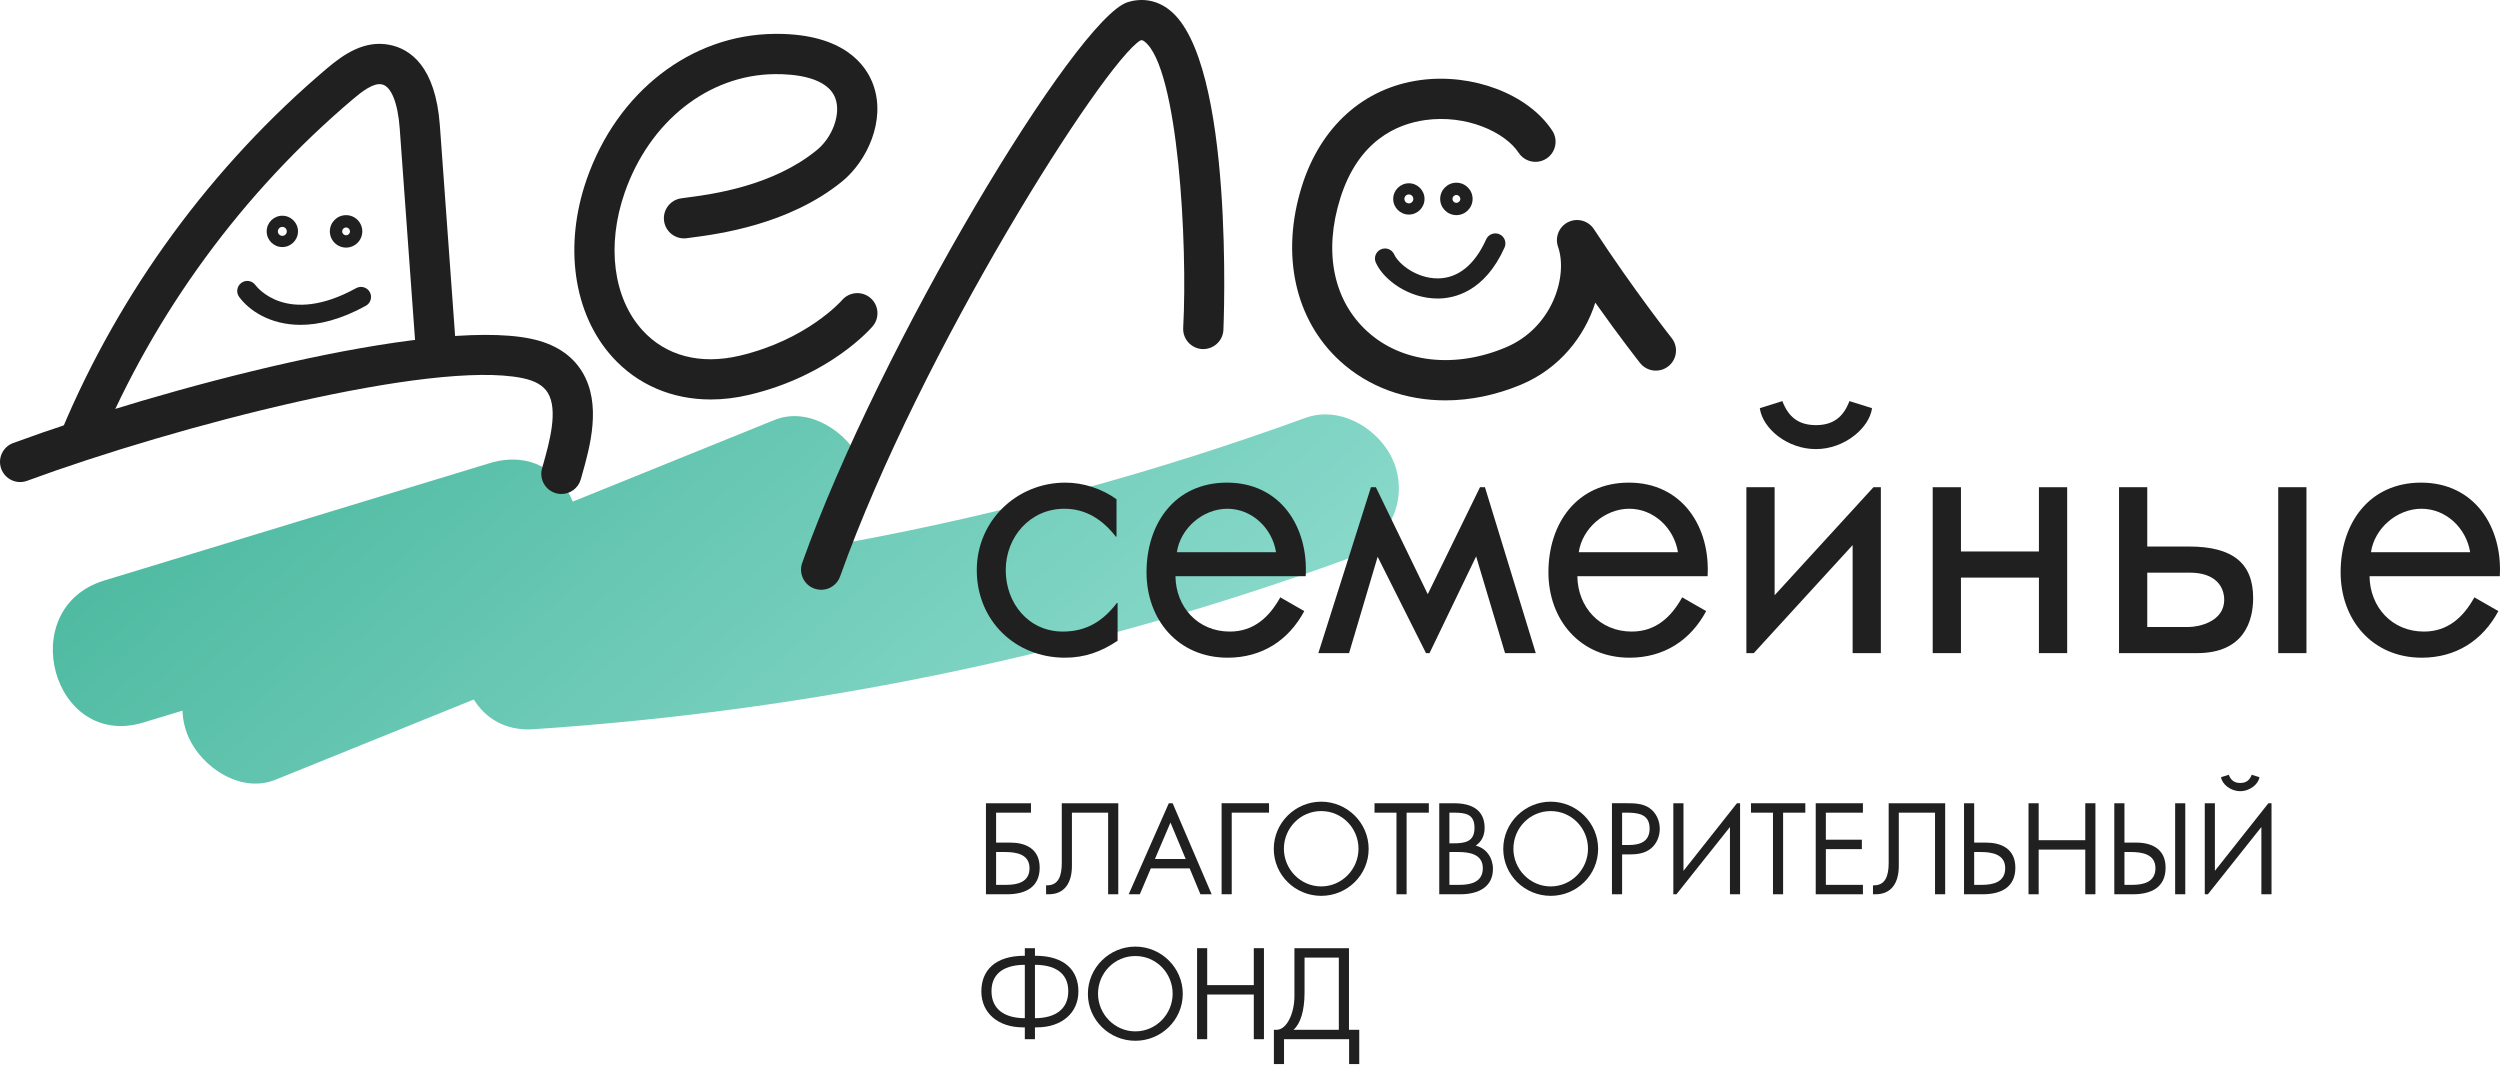 <?xml version="1.0" encoding="UTF-8"?> <svg xmlns="http://www.w3.org/2000/svg" width="100" height="43" viewBox="0 0 100 43" fill="none"><path fill-rule="evenodd" clip-rule="evenodd" d="M52.226 16.712C46.23 18.894 40.078 20.572 33.823 21.718C34.644 20.88 34.953 19.632 34.457 18.504C33.922 17.289 32.361 16.24 30.982 16.798C28.292 17.886 25.602 18.975 22.912 20.064C22.414 18.867 21.215 18.031 19.574 18.53C14.44 20.093 9.306 21.656 4.173 23.219C0.556 24.32 2.098 30.007 5.739 28.899C6.26 28.741 6.781 28.582 7.301 28.424C7.31 28.773 7.386 29.131 7.542 29.486C8.076 30.7 9.638 31.748 11.017 31.19C13.662 30.12 16.306 29.051 18.951 27.98C19.416 28.731 20.221 29.243 21.334 29.169C32.42 28.434 43.349 26.192 53.791 22.392C55.286 21.849 56.294 20.391 55.849 18.769C55.521 17.576 54.282 16.575 53.014 16.575C52.75 16.575 52.485 16.618 52.226 16.712Z" fill="url(#paint0_linear_1_3)"></path><path d="M22.458 19.76C22.386 19.76 22.313 19.75 22.241 19.73C21.812 19.61 21.562 19.166 21.681 18.738L21.729 18.568C21.971 17.708 22.338 16.411 21.912 15.712C21.734 15.419 21.4 15.226 20.892 15.123C17.266 14.386 7.059 17.035 1.083 19.232C0.668 19.387 0.204 19.172 0.05 18.754C-0.104 18.337 0.11 17.874 0.528 17.721C6.448 15.543 17.117 12.711 21.214 13.545C22.171 13.74 22.869 14.187 23.287 14.873C24.078 16.172 23.598 17.876 23.279 19.005L23.233 19.17C23.133 19.527 22.809 19.759 22.458 19.76Z" fill="#202020"></path><path d="M3.209 18.335C3.105 18.335 3 18.315 2.899 18.273C2.489 18.101 2.295 17.629 2.466 17.219C4.8 11.645 8.471 6.635 13.083 2.732C13.76 2.159 14.585 1.599 15.578 1.793C16.403 1.954 17.422 2.645 17.595 5.024L18.251 14.083C18.283 14.526 17.95 14.912 17.506 14.944C17.063 14.97 16.677 14.643 16.645 14.199L15.989 5.141C15.914 4.108 15.645 3.447 15.27 3.374C14.936 3.308 14.485 3.655 14.123 3.962C9.705 7.701 6.188 12.501 3.952 17.841C3.823 18.15 3.524 18.335 3.209 18.335Z" fill="#202020"></path><path d="M28.429 15.979C26.883 15.979 25.497 15.392 24.493 14.278C22.935 12.551 22.542 9.828 23.468 7.171C24.688 3.671 27.635 1.388 30.976 1.355C31.005 1.354 31.034 1.354 31.063 1.354C33.785 1.354 34.654 2.627 34.93 3.391C35.447 4.823 34.674 6.452 33.684 7.258C31.556 8.991 28.73 9.362 27.666 9.502L27.471 9.528C27.033 9.589 26.625 9.282 26.563 8.842C26.501 8.401 26.809 7.994 27.249 7.933L27.456 7.905C28.485 7.77 30.894 7.453 32.667 6.009C33.305 5.49 33.641 4.561 33.416 3.938C33.103 3.074 31.764 2.958 30.991 2.965C28.339 2.991 25.983 4.85 24.989 7.701C24.257 9.802 24.525 11.909 25.688 13.199C26.624 14.236 28.009 14.602 29.593 14.227C32.296 13.587 33.667 12.022 33.68 12.007C33.969 11.67 34.477 11.629 34.815 11.916C35.152 12.203 35.195 12.708 34.91 13.047C34.842 13.127 33.212 15.026 29.963 15.794C29.44 15.918 28.926 15.979 28.429 15.979Z" fill="#202020"></path><path d="M32.847 23.592C32.757 23.592 32.666 23.576 32.577 23.545C32.158 23.396 31.939 22.935 32.088 22.516C35.19 13.806 43.054 0.734 45.105 0.088C45.691 -0.096 46.281 0.01 46.769 0.39C49.401 2.432 48.942 13.096 48.936 13.203C48.912 13.647 48.53 13.982 48.088 13.963C47.645 13.938 47.304 13.559 47.328 13.114C47.51 9.777 47.13 2.708 45.782 1.662C45.714 1.609 45.678 1.601 45.619 1.615C44.165 2.485 36.817 14.041 33.605 23.056C33.489 23.386 33.178 23.592 32.847 23.592Z" fill="#202020"></path><path d="M57.816 16.015C56.229 16.015 54.743 15.483 53.61 14.451C51.791 12.793 51.218 10.172 52.077 7.441C52.826 5.063 54.544 3.52 56.791 3.206C58.897 2.913 61.128 3.762 62.09 5.225C62.335 5.596 62.232 6.096 61.861 6.341C61.489 6.585 60.99 6.482 60.745 6.11C60.204 5.287 58.66 4.573 57.013 4.802C55.86 4.962 54.334 5.635 53.613 7.925C52.937 10.073 53.331 12.018 54.695 13.26C56.068 14.511 58.188 14.755 60.228 13.897C62.12 13.102 62.723 11.018 62.322 9.873C62.188 9.488 62.361 9.064 62.726 8.884C63.09 8.704 63.533 8.825 63.756 9.165C65.348 11.595 66.851 13.502 66.866 13.521C67.142 13.869 67.083 14.376 66.734 14.651C66.386 14.927 65.879 14.869 65.603 14.52C65.559 14.464 64.814 13.52 63.812 12.105C63.385 13.454 62.387 14.737 60.851 15.382C59.841 15.806 58.809 16.015 57.816 16.015Z" fill="#202020"></path><path d="M12.021 12.994C10.784 12.994 9.95 12.401 9.567 11.878C9.435 11.698 9.474 11.446 9.654 11.315C9.833 11.183 10.085 11.222 10.216 11.402C10.266 11.47 11.472 13.056 14.245 11.526C14.44 11.419 14.685 11.489 14.792 11.684C14.899 11.878 14.829 12.123 14.634 12.231C13.628 12.786 12.754 12.994 12.021 12.994Z" fill="#202020"></path><path d="M11.293 9.076C11.195 9.076 11.114 9.156 11.114 9.255C11.114 9.354 11.195 9.434 11.293 9.434C11.392 9.434 11.472 9.354 11.472 9.255C11.472 9.156 11.392 9.076 11.293 9.076ZM11.293 9.882C10.948 9.882 10.667 9.601 10.667 9.255C10.667 8.91 10.948 8.629 11.293 8.629C11.638 8.629 11.92 8.91 11.92 9.255C11.92 9.601 11.638 9.882 11.293 9.882Z" fill="#202020"></path><path d="M13.843 9.099C13.757 9.099 13.687 9.169 13.687 9.255C13.687 9.341 13.757 9.411 13.843 9.411C13.929 9.411 13.999 9.341 13.999 9.255C13.999 9.169 13.929 9.099 13.843 9.099ZM13.843 9.904C13.485 9.904 13.194 9.613 13.194 9.255C13.194 8.897 13.485 8.606 13.843 8.606C14.201 8.606 14.492 8.897 14.492 9.255C14.492 9.613 14.201 9.904 13.843 9.904Z" fill="#202020"></path><path d="M57.507 11.941C56.367 11.941 55.355 11.214 55.034 10.508C54.942 10.306 55.031 10.067 55.234 9.975C55.438 9.882 55.675 9.973 55.767 10.175C55.946 10.569 56.668 11.136 57.507 11.136H57.512C58.319 11.134 58.989 10.594 59.447 9.573C59.538 9.37 59.777 9.28 59.979 9.37C60.182 9.462 60.273 9.7 60.181 9.902C59.386 11.673 58.169 11.94 57.514 11.941H57.507Z" fill="#202020"></path><path d="M56.355 7.778C56.256 7.778 56.176 7.858 56.176 7.957C56.176 8.055 56.256 8.136 56.355 8.136C56.453 8.136 56.533 8.055 56.533 7.957C56.533 7.858 56.453 7.778 56.355 7.778ZM56.355 8.583C56.01 8.583 55.728 8.302 55.728 7.957C55.728 7.612 56.01 7.331 56.355 7.331C56.7 7.331 56.981 7.612 56.981 7.957C56.981 8.302 56.7 8.583 56.355 8.583Z" fill="#202020"></path><path d="M58.256 7.8C58.169 7.8 58.099 7.87 58.099 7.957C58.099 8.043 58.169 8.113 58.256 8.113C58.342 8.113 58.412 8.043 58.412 7.957C58.412 7.87 58.342 7.8 58.256 7.8ZM58.256 8.605C57.898 8.605 57.607 8.314 57.607 7.957C57.607 7.599 57.898 7.308 58.256 7.308C58.614 7.308 58.904 7.599 58.904 7.957C58.904 8.314 58.614 8.605 58.256 8.605Z" fill="#202020"></path><path d="M44.661 21.465H44.634C44.111 20.802 43.462 20.35 42.572 20.35C41.203 20.35 40.229 21.479 40.229 22.806C40.229 24.119 41.132 25.263 42.516 25.263C43.462 25.263 44.125 24.839 44.675 24.119H44.704V25.63C44.054 26.067 43.391 26.308 42.601 26.308C40.596 26.308 39.071 24.811 39.071 22.806C39.071 20.83 40.666 19.305 42.615 19.305C43.335 19.305 44.069 19.546 44.661 19.969V21.465Z" fill="#202020"></path><path d="M51.042 22.087C50.887 21.127 50.082 20.35 49.093 20.35C48.119 20.35 47.216 21.127 47.075 22.087H51.042ZM47.018 23.047C47.033 24.275 47.908 25.263 49.192 25.263C50.152 25.263 50.773 24.684 51.211 23.894L52.171 24.444C51.536 25.63 50.463 26.308 49.107 26.308C47.131 26.308 45.861 24.797 45.861 22.891C45.861 20.929 47.004 19.305 49.08 19.305C51.211 19.305 52.341 21.07 52.228 23.047H47.018Z" fill="#202020"></path><path d="M60.202 26.125L59.045 22.256L57.181 26.125H57.04L55.106 22.271L53.963 26.125H52.734L54.838 19.489H55.035L57.11 23.767L59.2 19.489H59.398L61.431 26.125H60.202Z" fill="#202020"></path><path d="M67.118 22.087C66.963 21.127 66.157 20.35 65.17 20.35C64.196 20.35 63.292 21.127 63.151 22.087H67.118ZM63.094 23.047C63.108 24.275 63.983 25.263 65.269 25.263C66.228 25.263 66.85 24.684 67.287 23.894L68.247 24.444C67.612 25.63 66.539 26.308 65.183 26.308C63.207 26.308 61.937 24.797 61.937 22.891C61.937 20.929 63.08 19.305 65.156 19.305C67.287 19.305 68.417 21.07 68.304 23.047H63.094Z" fill="#202020"></path><path d="M71.295 16.044C71.535 16.68 71.945 17.005 72.637 17.005C73.328 17.005 73.738 16.68 73.977 16.044L74.881 16.327C74.782 17.103 73.794 17.964 72.637 17.964C71.493 17.964 70.505 17.146 70.392 16.327L71.295 16.044ZM69.855 19.489H70.985V23.809L74.938 19.489H75.234V26.124H74.105V21.804L70.152 26.124H69.855V19.489Z" fill="#202020"></path><path d="M78.438 26.125H77.308V19.489H78.438V22.059H81.557V19.489H82.687V26.125H81.557V23.104H78.438V26.125Z" fill="#202020"></path><path d="M92.258 26.125H91.129V19.489H92.258V26.125ZM87.543 25.08C87.951 25.08 88.968 24.868 88.968 23.993C88.968 23.498 88.657 22.906 87.585 22.906H85.89V25.08H87.543ZM84.761 19.489H85.89V21.861H87.557C89.307 21.861 90.126 22.524 90.126 23.922C90.126 24.826 89.772 26.125 87.881 26.125H84.761V19.489Z" fill="#202020"></path><path d="M98.806 22.087C98.651 21.127 97.846 20.35 96.858 20.35C95.884 20.35 94.98 21.127 94.839 22.087H98.806ZM94.782 23.047C94.796 24.275 95.672 25.263 96.957 25.263C97.917 25.263 98.538 24.684 98.975 23.894L99.935 24.444C99.3 25.63 98.228 26.308 96.872 26.308C94.895 26.308 93.625 24.797 93.625 22.891C93.625 20.929 94.768 19.305 96.844 19.305C98.975 19.305 100.106 21.07 99.992 23.047H94.782Z" fill="#202020"></path><path d="M39.844 35.394H40.249C40.703 35.394 41.181 35.283 41.181 34.728C41.181 34.163 40.641 34.081 40.196 34.081H39.844V35.394ZM41.239 32.506H39.844V33.704H40.414C41.002 33.704 41.587 33.935 41.587 34.708C41.587 35.5 41.002 35.771 40.283 35.771H39.438V32.13H41.239V32.506Z" fill="#202020"></path><path d="M44.731 32.13V35.771H44.325V32.507H42.877V34.632C42.877 35.327 42.572 35.771 41.95 35.771H41.843V35.413H41.882C42.341 35.413 42.471 35.037 42.471 34.515V32.13H44.731Z" fill="#202020"></path><path d="M46.819 32.902L46.197 34.361H47.428L46.819 32.902ZM46.032 34.737L45.593 35.771H45.148L46.752 32.13H46.906L48.466 35.771H48.017L47.587 34.737H46.032Z" fill="#202020"></path><path d="M49.269 32.506V35.77H48.864V32.129H50.761V32.506H49.269Z" fill="#202020"></path><path d="M51.356 33.95C51.356 34.771 52.022 35.457 52.848 35.457C53.674 35.457 54.34 34.771 54.34 33.95C54.34 33.125 53.684 32.443 52.848 32.443C52.013 32.443 51.356 33.125 51.356 33.95ZM54.746 33.955C54.746 35.003 53.886 35.834 52.848 35.834C51.81 35.834 50.951 35.003 50.951 33.955C50.951 32.912 51.81 32.067 52.848 32.067C53.886 32.067 54.746 32.912 54.746 33.955Z" fill="#202020"></path><path d="M56.264 35.771H55.859V32.507H54.981V32.13H57.153V32.507H56.264V35.771Z" fill="#202020"></path><path d="M57.976 35.394H58.381C58.835 35.394 59.313 35.283 59.313 34.728C59.313 34.163 58.772 34.081 58.328 34.081H57.976V35.394ZM57.976 33.733H58.13C58.588 33.733 58.98 33.68 58.98 33.115C58.98 32.564 58.632 32.506 58.135 32.506H57.976V33.733ZM57.57 32.13H58.168C58.83 32.13 59.385 32.371 59.385 33.115C59.385 33.409 59.274 33.661 59.028 33.825C59.462 33.931 59.718 34.322 59.718 34.757C59.718 35.481 59.134 35.771 58.414 35.771H57.57V32.13Z" fill="#202020"></path><path d="M60.536 33.95C60.536 34.771 61.202 35.457 62.028 35.457C62.854 35.457 63.52 34.771 63.52 33.95C63.52 33.125 62.863 32.443 62.028 32.443C61.193 32.443 60.536 33.125 60.536 33.95ZM63.925 33.955C63.925 35.003 63.066 35.834 62.028 35.834C60.99 35.834 60.13 35.003 60.13 33.955C60.13 32.912 60.99 32.067 62.028 32.067C63.066 32.067 63.925 32.912 63.925 33.955Z" fill="#202020"></path><path d="M64.884 33.8H65.154C65.603 33.8 65.985 33.665 65.985 33.143C65.985 32.55 65.507 32.506 65.034 32.506H64.884V33.8ZM64.884 35.771H64.478V32.129H65.077C65.391 32.129 65.715 32.139 65.98 32.323C66.25 32.511 66.391 32.83 66.391 33.154C66.391 33.448 66.27 33.747 66.043 33.935C65.796 34.139 65.483 34.177 65.178 34.177H64.884V35.771Z" fill="#202020"></path><path d="M69.198 35.771V33.081L67.058 35.771H66.933V32.13H67.339V34.834L69.478 32.13H69.603V35.771H69.198Z" fill="#202020"></path><path d="M71.324 35.771H70.919V32.507H70.04V32.13H72.213V32.507H71.324V35.771Z" fill="#202020"></path><path d="M72.629 32.13H74.517V32.507H73.034V33.588H74.474V33.965H73.034V35.394H74.517V35.771H72.629V32.13Z" fill="#202020"></path><path d="M77.807 32.13V35.771H77.401V32.507H75.952V34.632C75.952 35.327 75.648 35.771 75.025 35.771H74.919V35.413H74.957C75.416 35.413 75.547 35.037 75.547 34.515V32.13H77.807Z" fill="#202020"></path><path d="M78.967 35.394H79.277C79.73 35.394 80.208 35.283 80.208 34.728C80.208 34.163 79.668 34.081 79.224 34.081H78.967V35.394ZM78.967 33.704H79.44C80.03 33.704 80.614 33.935 80.614 34.708C80.614 35.5 80.03 35.771 79.31 35.771H78.561V32.13H78.967V33.704Z" fill="#202020"></path><path d="M83.411 33.608V32.13H83.817V35.771H83.411V33.984H81.547V35.771H81.141V32.13H81.547V33.608H83.411Z" fill="#202020"></path><path d="M87.411 35.771H87.006V32.13H87.411V35.771ZM84.978 35.394H85.287C85.74 35.394 86.218 35.284 86.218 34.728C86.218 34.163 85.678 34.081 85.234 34.081H84.978V35.394ZM84.978 33.704H85.451C86.04 33.704 86.624 33.936 86.624 34.708C86.624 35.501 86.04 35.771 85.32 35.771H84.572V32.13H84.978V33.704Z" fill="#202020"></path><path d="M89.151 30.991C89.233 31.208 89.373 31.319 89.61 31.319C89.847 31.319 89.987 31.208 90.069 30.991L90.378 31.087C90.344 31.353 90.006 31.647 89.61 31.647C89.219 31.647 88.881 31.367 88.842 31.087L89.151 30.991ZM90.455 35.771V33.081L88.316 35.771H88.191V32.13H88.596V34.834L90.735 32.13H90.861V35.771H90.455Z" fill="#202020"></path><path d="M41.398 38.593V40.727C42.204 40.727 42.731 40.371 42.731 39.646C42.731 38.864 42.117 38.593 41.398 38.593ZM40.993 38.593C40.273 38.593 39.66 38.864 39.66 39.646C39.66 40.371 40.186 40.727 40.993 40.727V38.593ZM41.466 41.095H41.398V41.568H40.993V41.095H40.925C39.911 41.095 39.254 40.51 39.254 39.656C39.254 38.83 39.79 38.231 40.973 38.231H40.993V37.927H41.398V38.231H41.417C42.6 38.231 43.136 38.83 43.136 39.656C43.136 40.51 42.479 41.095 41.466 41.095Z" fill="#202020"></path><path d="M43.921 39.748C43.921 40.569 44.588 41.255 45.414 41.255C46.239 41.255 46.906 40.569 46.906 39.748C46.906 38.922 46.249 38.241 45.414 38.241C44.578 38.241 43.921 38.922 43.921 39.748ZM47.311 39.753C47.311 40.8 46.452 41.631 45.414 41.631C44.375 41.631 43.516 40.8 43.516 39.753C43.516 38.71 44.375 37.864 45.414 37.864C46.452 37.864 47.311 38.71 47.311 39.753Z" fill="#202020"></path><path d="M50.152 39.405V37.927H50.558V41.568H50.152V39.781H48.288V41.568H47.883V37.927H48.288V39.405H50.152Z" fill="#202020"></path><path d="M53.553 38.304H52.182V39.704C52.182 40.438 52.013 40.96 51.738 41.192H53.553V38.304ZM53.964 42.563V41.568H51.361V42.563H50.956V41.192H51.062C51.477 41.192 51.777 40.52 51.777 39.849V37.927H53.959V41.192H54.37V42.563H53.964Z" fill="#202020"></path><defs><linearGradient id="paint0_linear_1_3" x1="2.113" y1="16.575" x2="32.527" y2="51.656" gradientUnits="userSpaceOnUse"><stop stop-color="#45B59A"></stop><stop offset="1" stop-color="#96E0D4"></stop></linearGradient></defs></svg> 